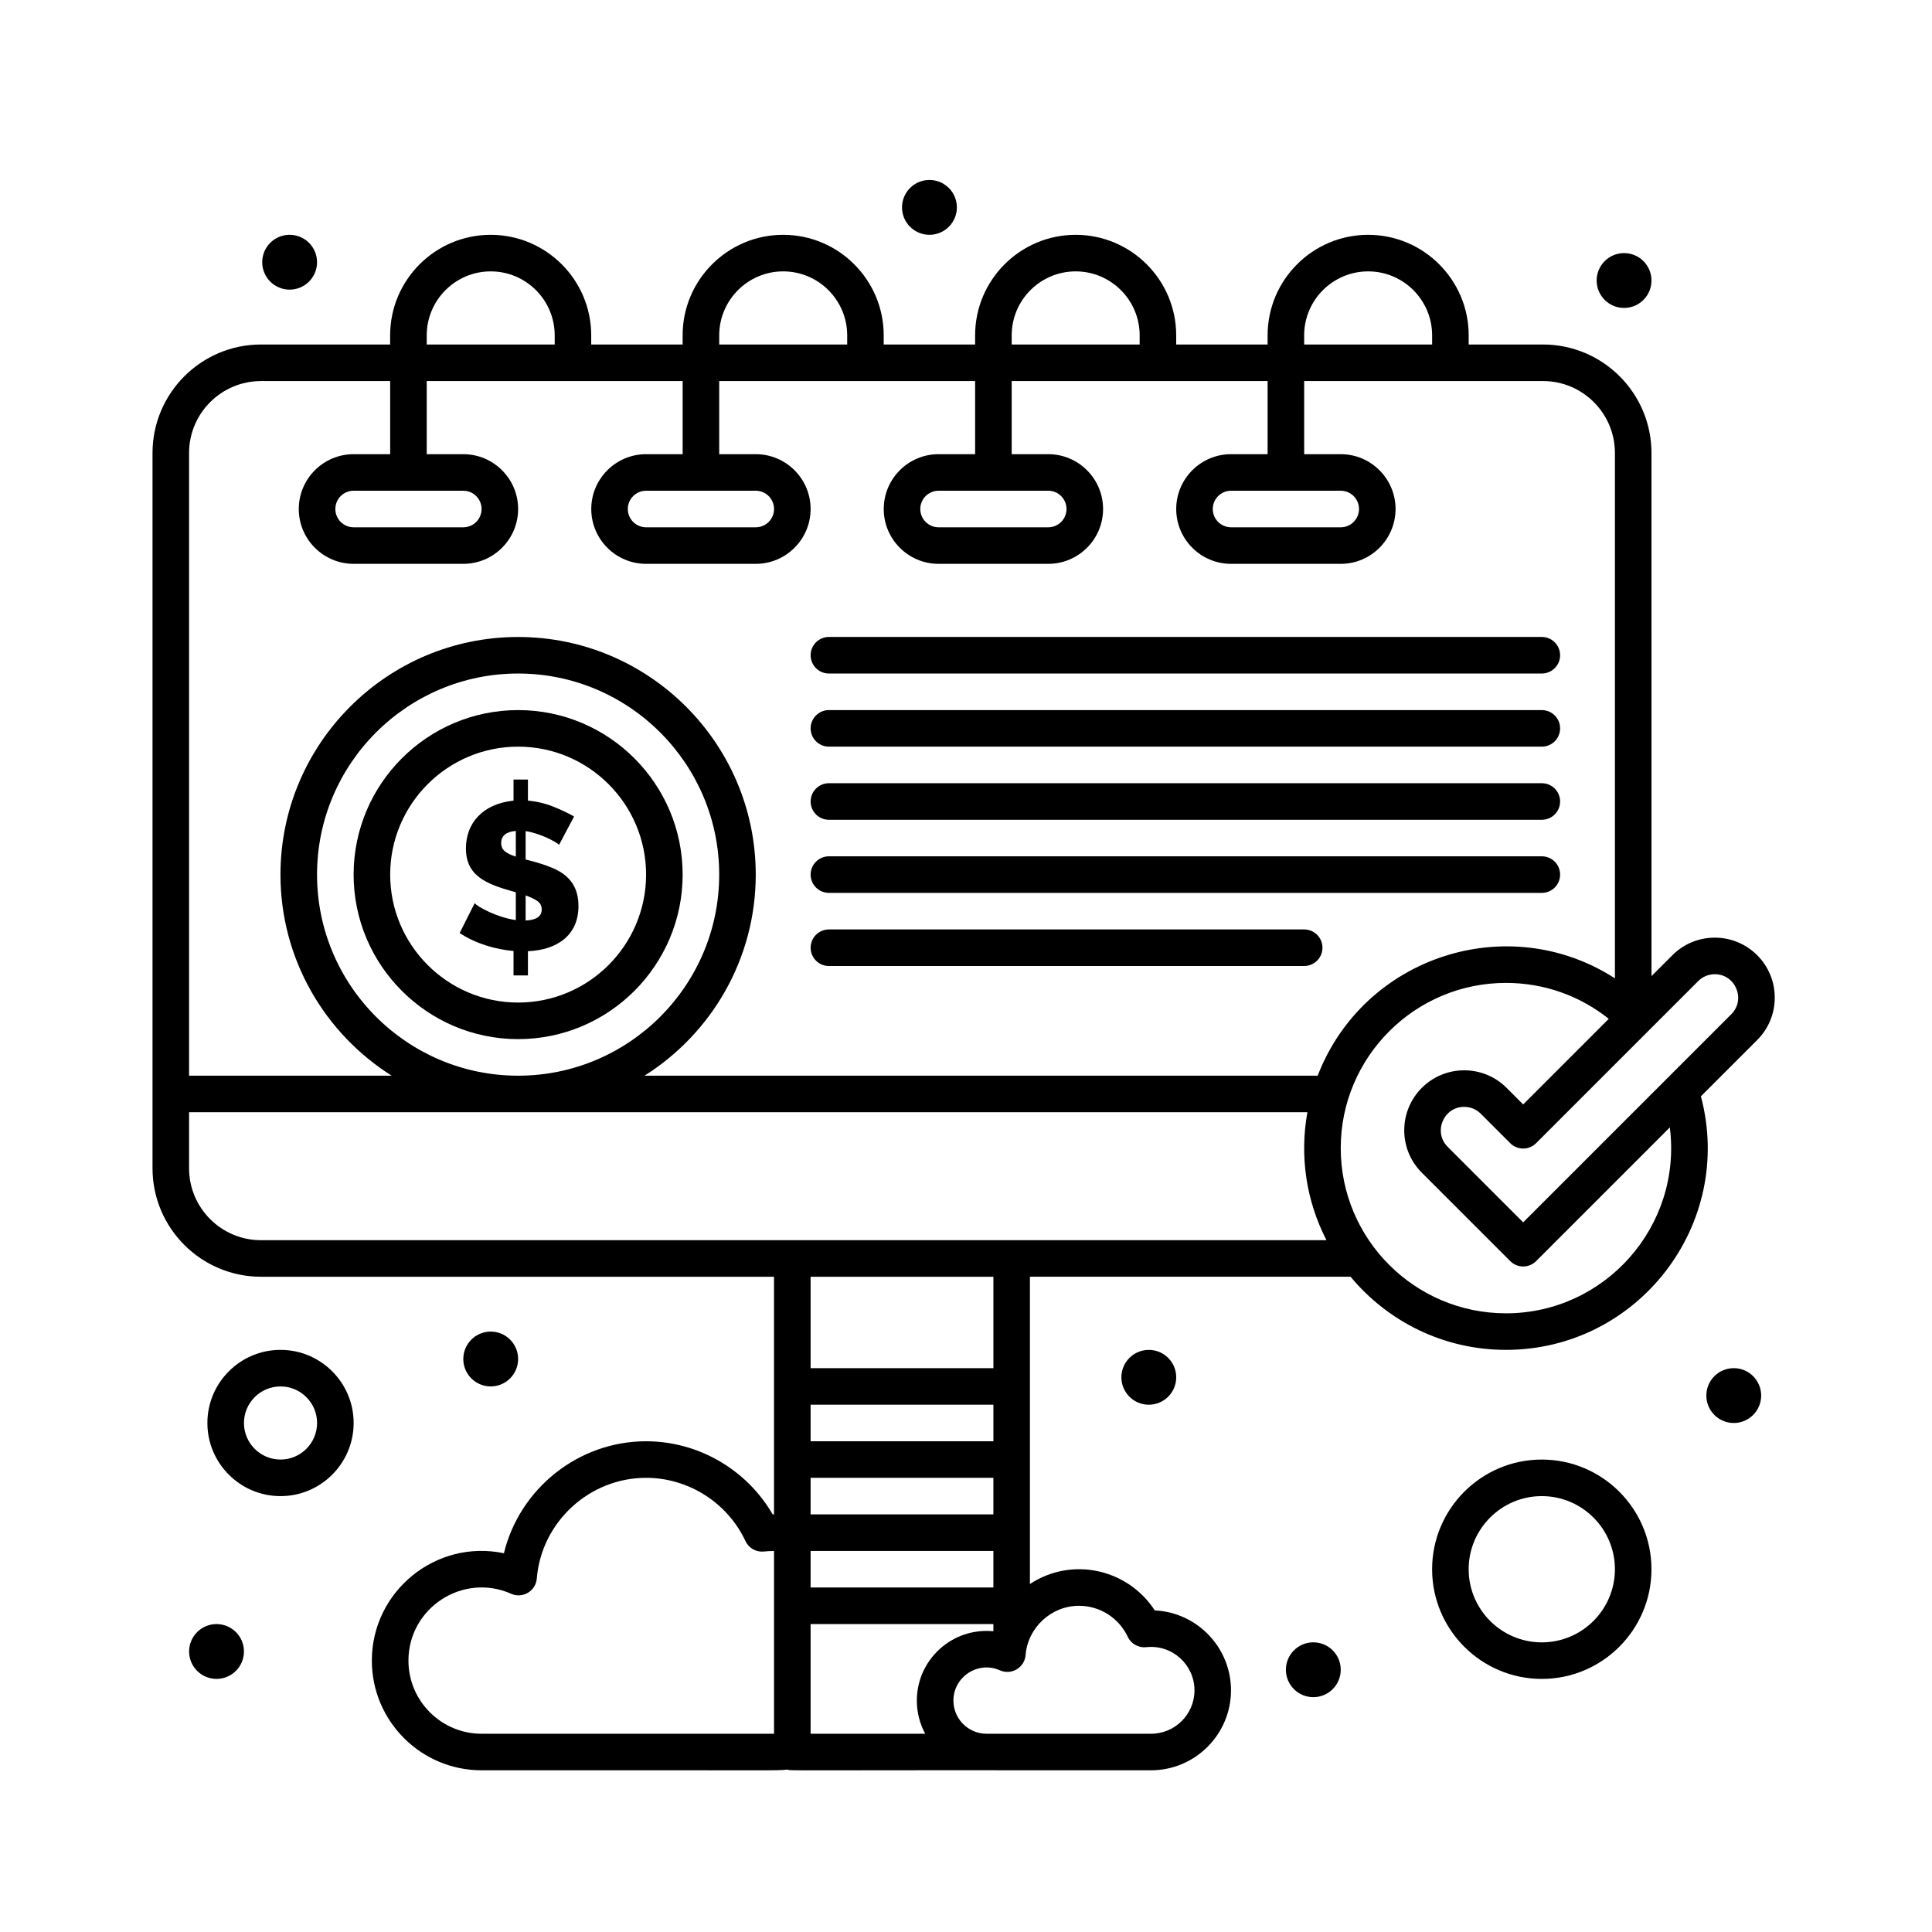 <?xml version="1.0" encoding="UTF-8"?>
<!-- Uploaded to: SVG Repo, www.svgrepo.com, Generator: SVG Repo Mixer Tools -->
<svg fill="#000000" width="800px" height="800px" version="1.1" viewBox="144 144 512 512" xmlns="http://www.w3.org/2000/svg">
 <g>
  <path d="m581.66 218.34c0 4.012-3.254 7.266-7.266 7.266s-7.266-3.254-7.266-7.266c0-4.012 3.254-7.266 7.266-7.266s7.266 3.254 7.266 7.266"/>
  <path d="m455.71 509c0 4.012-3.254 7.266-7.266 7.266-4.012 0-7.266-3.254-7.266-7.266 0-4.012 3.254-7.266 7.266-7.266 4.012 0 7.266 3.254 7.266 7.266"/>
  <path d="m499.31 586.5c0 4.016-3.254 7.266-7.269 7.266-4.012 0-7.266-3.25-7.266-7.266 0-4.012 3.254-7.266 7.266-7.266 4.016 0 7.269 3.254 7.269 7.266"/>
  <path d="m610.73 513.84c0 4.012-3.254 7.266-7.266 7.266-4.016 0-7.266-3.254-7.266-7.266 0-4.012 3.25-7.266 7.266-7.266 4.012 0 7.266 3.254 7.266 7.266"/>
  <path d="m281.31 504.15c0 4.012-3.254 7.266-7.266 7.266-4.016 0-7.266-3.254-7.266-7.266 0-4.016 3.25-7.266 7.266-7.266 4.012 0 7.266 3.25 7.266 7.266"/>
  <path d="m208.65 581.66c0 4.012-3.254 7.266-7.266 7.266-4.016 0-7.269-3.254-7.269-7.266 0-4.012 3.254-7.266 7.269-7.266 4.012 0 7.266 3.254 7.266 7.266"/>
  <path d="m397.58 198.96c0 4.012-3.254 7.266-7.269 7.266-4.012 0-7.266-3.254-7.266-7.266 0-4.016 3.254-7.269 7.266-7.269 4.016 0 7.269 3.254 7.269 7.269"/>
  <path d="m228.02 213.49c0 4.012-3.25 7.266-7.266 7.266-4.012 0-7.266-3.254-7.266-7.266 0-4.012 3.254-7.266 7.266-7.266 4.016 0 7.266 3.254 7.266 7.266"/>
  <path d="m281.31 332.18c-24.039 0-43.598 19.559-43.598 43.598 0 24.039 19.559 43.602 43.598 43.602s43.598-19.559 43.598-43.602c0-24.039-19.559-43.598-43.598-43.598zm0 77.508c-18.699 0-33.91-15.215-33.91-33.91 0-18.699 15.211-33.91 33.91-33.91s33.91 15.211 33.91 33.91c0 18.699-15.211 33.91-33.91 33.91z"/>
  <path d="m290.16 373.91c-3.445-1.387-6.258-1.957-6.863-2.129v-7.527c3.824 0.547 8.34 2.969 8.855 3.652l3.984-7.527c-1.551-0.887-3.375-1.75-5.481-2.602-2.102-0.848-4.356-1.383-6.75-1.605v-5.586h-3.816v5.59c-8.262 0.863-12.617 6.039-12.617 12.672 0 6.504 4.289 8.922 10.57 10.848l2.656 0.773v7.359c-4.957-0.688-10.133-3.516-10.902-4.481l-3.984 7.914c4.164 2.773 9.438 4.34 14.277 4.758v6.477h3.816v-6.418c7.727-0.324 13.395-4.203 13.395-11.953 0-4.769-2.062-8.168-7.141-10.215zm-9.465-2.902c-1.293-0.406-2.262-0.875-2.906-1.41-0.645-0.535-0.969-1.262-0.969-2.188 0-1.918 1.289-2.988 3.875-3.211zm2.602 16.934v-6.641c1.289 0.441 2.324 0.934 3.098 1.469 0.773 0.535 1.164 1.281 1.164 2.242 0 1.84-1.422 2.816-4.262 2.93z"/>
  <path d="m543.09 501.73c34.973 0 60.695-33.219 51.668-67.199l14.914-14.914c3.004-3 4.656-6.992 4.656-11.238 0-8.781-7.109-15.891-15.891-15.891-4.246 0-8.234 1.652-11.238 4.656l-5.535 5.535-0.004-138.64c0-15.848-12.895-28.742-28.742-28.742h-19.699v-2.422c0-14.691-11.953-26.645-26.645-26.645-14.691 0-26.645 11.953-26.645 26.645v2.422h-24.223v-2.422c0-14.691-11.953-26.645-26.645-26.645s-26.645 11.953-26.645 26.645v2.422h-24.223v-2.422c0-14.691-11.953-26.645-26.645-26.645-14.691 0-26.645 11.953-26.645 26.645v2.422h-24.223v-2.422c0-14.691-11.953-26.645-26.645-26.645-14.691 0-26.645 11.953-26.645 26.645v2.422h-34.227c-15.848 0-28.742 12.895-28.742 28.742v189.57c0 15.848 12.895 28.742 28.742 28.742l135.96 0.004v62.98c-0.117 0-0.234-0.004-0.352-0.004-6.875-11.871-19.707-19.379-33.559-19.379-18.008 0-33.535 12.625-37.668 29.672-18.062-3.766-35 10.098-35 28.457 0 16.027 13.039 29.066 29.066 29.066 80.969-0.07 77.586 0.172 81.059-0.195 1.367 0.379-5.121 0.109 96.363 0.195 11.684 0 21.195-9.508 21.195-21.195 0-11.352-8.969-20.648-20.191-21.172-7.082-10.902-21.805-14.402-33.094-7.004v-81.426h84.977c9.816 11.832 24.621 19.379 41.16 19.379zm0-9.688c-24.141 0-43.781-19.641-43.781-43.781s19.641-43.781 43.781-43.781c10.02 0 19.527 3.356 27.25 9.523l-22.684 22.684-4.387-4.387c-3-3-6.992-4.656-11.238-4.656-8.781 0-15.891 7.109-15.891 15.891 0 4.246 1.652 8.234 4.656 11.238l23.438 23.438c1.887 1.887 4.953 1.895 6.852 0l35.438-35.438c3.312 26.211-17.223 49.27-43.434 49.27zm50.957-88.047c1.172-1.172 2.727-1.816 4.387-1.816 5.523 0 8.27 6.707 4.387 10.59l-55.164 55.164-20.012-20.012c-3.879-3.879-1.145-10.59 4.387-10.59 1.656 0 3.215 0.645 4.387 1.816l7.812 7.812c1.895 1.891 4.957 1.891 6.852 0zm-104.43-171.12c0-9.348 7.606-16.957 16.957-16.957 9.348 0 16.957 7.606 16.957 16.957v2.422h-33.91zm-77.508 0c0-9.348 7.606-16.957 16.957-16.957 9.348 0 16.957 7.606 16.957 16.957v2.422h-33.91zm-77.508 0c0-9.348 7.606-16.957 16.957-16.957 9.348 0 16.957 7.606 16.957 16.957v2.422h-33.91zm-77.512 0c0-9.348 7.606-16.957 16.957-16.957 9.348 0 16.957 7.606 16.957 16.957v2.422h-33.91zm-43.922 12.109h34.234v19.379h-9.688c-8.012 0-14.531 6.519-14.531 14.531s6.519 14.531 14.531 14.531h29.066c8.012 0 14.531-6.519 14.531-14.531s-6.519-14.531-14.531-14.531h-9.688v-19.379h67.82v19.379h-9.688c-8.012 0-14.531 6.519-14.531 14.531s6.519 14.531 14.531 14.531h29.066c8.012 0 14.531-6.519 14.531-14.531s-6.519-14.531-14.531-14.531h-9.688v-19.379h67.82v19.379h-9.688c-8.012 0-14.531 6.519-14.531 14.531s6.519 14.531 14.531 14.531h29.066c8.012 0 14.531-6.519 14.531-14.531s-6.519-14.531-14.531-14.531h-9.688v-19.379h67.82v19.379h-9.688c-8.016 0-14.531 6.519-14.531 14.531s6.519 14.531 14.531 14.531h29.066c8.012 0 14.531-6.519 14.531-14.531s-6.519-14.531-14.531-14.531h-9.688v-19.379h63.297c10.508 0 19.055 8.547 19.055 19.055v139.23c-28.293-18.238-66.551-5.859-78.777 25.805h-178.39c17.691-11.164 29.477-30.867 29.477-53.289 0-34.727-28.25-62.977-62.977-62.977s-62.977 28.25-62.977 62.977c0 22.418 11.785 42.125 29.477 53.289h-53.699v-165.03c0-10.504 8.551-19.055 19.055-19.055zm53.613 29.066c2.672 0 4.844 2.172 4.844 4.844s-2.172 4.844-4.844 4.844h-29.066c-2.672 0-4.844-2.172-4.844-4.844s2.172-4.844 4.844-4.844zm77.508 0c2.672 0 4.844 2.172 4.844 4.844s-2.172 4.844-4.844 4.844h-29.066c-2.672 0-4.844-2.172-4.844-4.844s2.172-4.844 4.844-4.844zm77.508 0c2.672 0 4.844 2.172 4.844 4.844s-2.172 4.844-4.844 4.844h-29.066c-2.672 0-4.844-2.172-4.844-4.844s2.172-4.844 4.844-4.844zm77.512 0c2.672 0 4.844 2.172 4.844 4.844s-2.172 4.844-4.844 4.844h-29.066c-2.672 0-4.844-2.172-4.844-4.844s2.172-4.844 4.844-4.844zm-218 155.02c-29.383 0-53.289-23.906-53.289-53.289 0-29.383 23.906-53.289 53.289-53.289s53.289 23.906 53.289 53.289c0 29.383-23.906 53.289-53.289 53.289zm77.508 106.57h48.441v9.688h-48.441zm0 19.379h48.441v9.688h-48.441zm48.445-29.066h-48.441v-9.688h48.441zm-135.64 77.508c-10.684 0-19.379-8.695-19.379-19.379 0-13.984 14.453-23.387 27.223-17.715 3.051 1.352 6.523-0.711 6.793-4.039 1.211-14.965 13.93-26.688 28.961-26.688 11.23 0 21.57 6.582 26.336 16.766 0.879 1.879 2.852 2.984 4.914 2.762 0.906-0.102 1.785-0.133 2.66-0.133v48.43zm87.195-29.066h48.441v1.906c-10.91-1.066-20.285 7.527-20.285 18.383 0 3.176 0.809 6.168 2.223 8.781h-30.379zm71.152-4.844c5.5 0 10.559 3.223 12.895 8.211 0.879 1.879 2.852 2.981 4.914 2.762 6.938-0.758 12.773 4.707 12.773 11.434 0 6.344-5.16 11.504-11.504 11.504h-43.598c-4.84 0-8.781-3.938-8.781-8.781 0-6.348 6.559-10.59 12.332-8.027 3.043 1.352 6.523-0.707 6.793-4.039 0.59-7.324 6.82-13.062 14.176-13.062zm-22.707-62.977h-48.441v-24.223h48.441zm-194.1-33.91c-10.508 0-19.055-8.547-19.055-19.055v-14.855h296.37c-2.113 11.73-0.289 23.539 5.055 33.91h-282.37z"/>
  <path d="m363.67 400h125.95c2.676 0 4.844-2.168 4.844-4.844s-2.168-4.844-4.844-4.844h-125.95c-2.676 0-4.844 2.168-4.844 4.844-0.004 2.676 2.168 4.844 4.844 4.844z"/>
  <path d="m363.67 380.62h188.93c2.676 0 4.844-2.168 4.844-4.844 0-2.676-2.168-4.844-4.844-4.844h-188.93c-2.676 0-4.844 2.168-4.844 4.844-0.004 2.676 2.168 4.844 4.844 4.844z"/>
  <path d="m363.67 361.25h188.93c2.676 0 4.844-2.168 4.844-4.844 0-2.676-2.168-4.844-4.844-4.844h-188.93c-2.676 0-4.844 2.168-4.844 4.844-0.004 2.676 2.168 4.844 4.844 4.844z"/>
  <path d="m363.67 341.87h188.93c2.676 0 4.844-2.168 4.844-4.844 0-2.676-2.168-4.844-4.844-4.844h-188.93c-2.676 0-4.844 2.168-4.844 4.844-0.004 2.676 2.168 4.844 4.844 4.844z"/>
  <path d="m363.67 322.49h188.93c2.676 0 4.844-2.168 4.844-4.844 0-2.676-2.168-4.844-4.844-4.844h-188.93c-2.676 0-4.844 2.168-4.844 4.844-0.004 2.672 2.168 4.844 4.844 4.844z"/>
  <path d="m552.59 530.8c-16.027 0-29.066 13.039-29.066 29.066 0 16.027 13.039 29.066 29.066 29.066s29.066-13.039 29.066-29.066c0-16.027-13.039-29.066-29.066-29.066zm0 48.445c-10.684 0-19.379-8.695-19.379-19.379 0-10.684 8.691-19.379 19.379-19.379 10.684 0 19.379 8.691 19.379 19.379 0 10.684-8.691 19.379-19.379 19.379z"/>
  <path d="m218.34 501.73c-10.684 0-19.379 8.691-19.379 19.379 0 10.684 8.691 19.379 19.379 19.379 10.684 0 19.379-8.695 19.379-19.379s-8.695-19.379-19.379-19.379zm0 29.066c-5.344 0-9.688-4.348-9.688-9.688 0-5.344 4.348-9.688 9.688-9.688 5.344 0 9.688 4.344 9.688 9.688 0 5.34-4.344 9.688-9.688 9.688z"/>
 </g>
</svg>